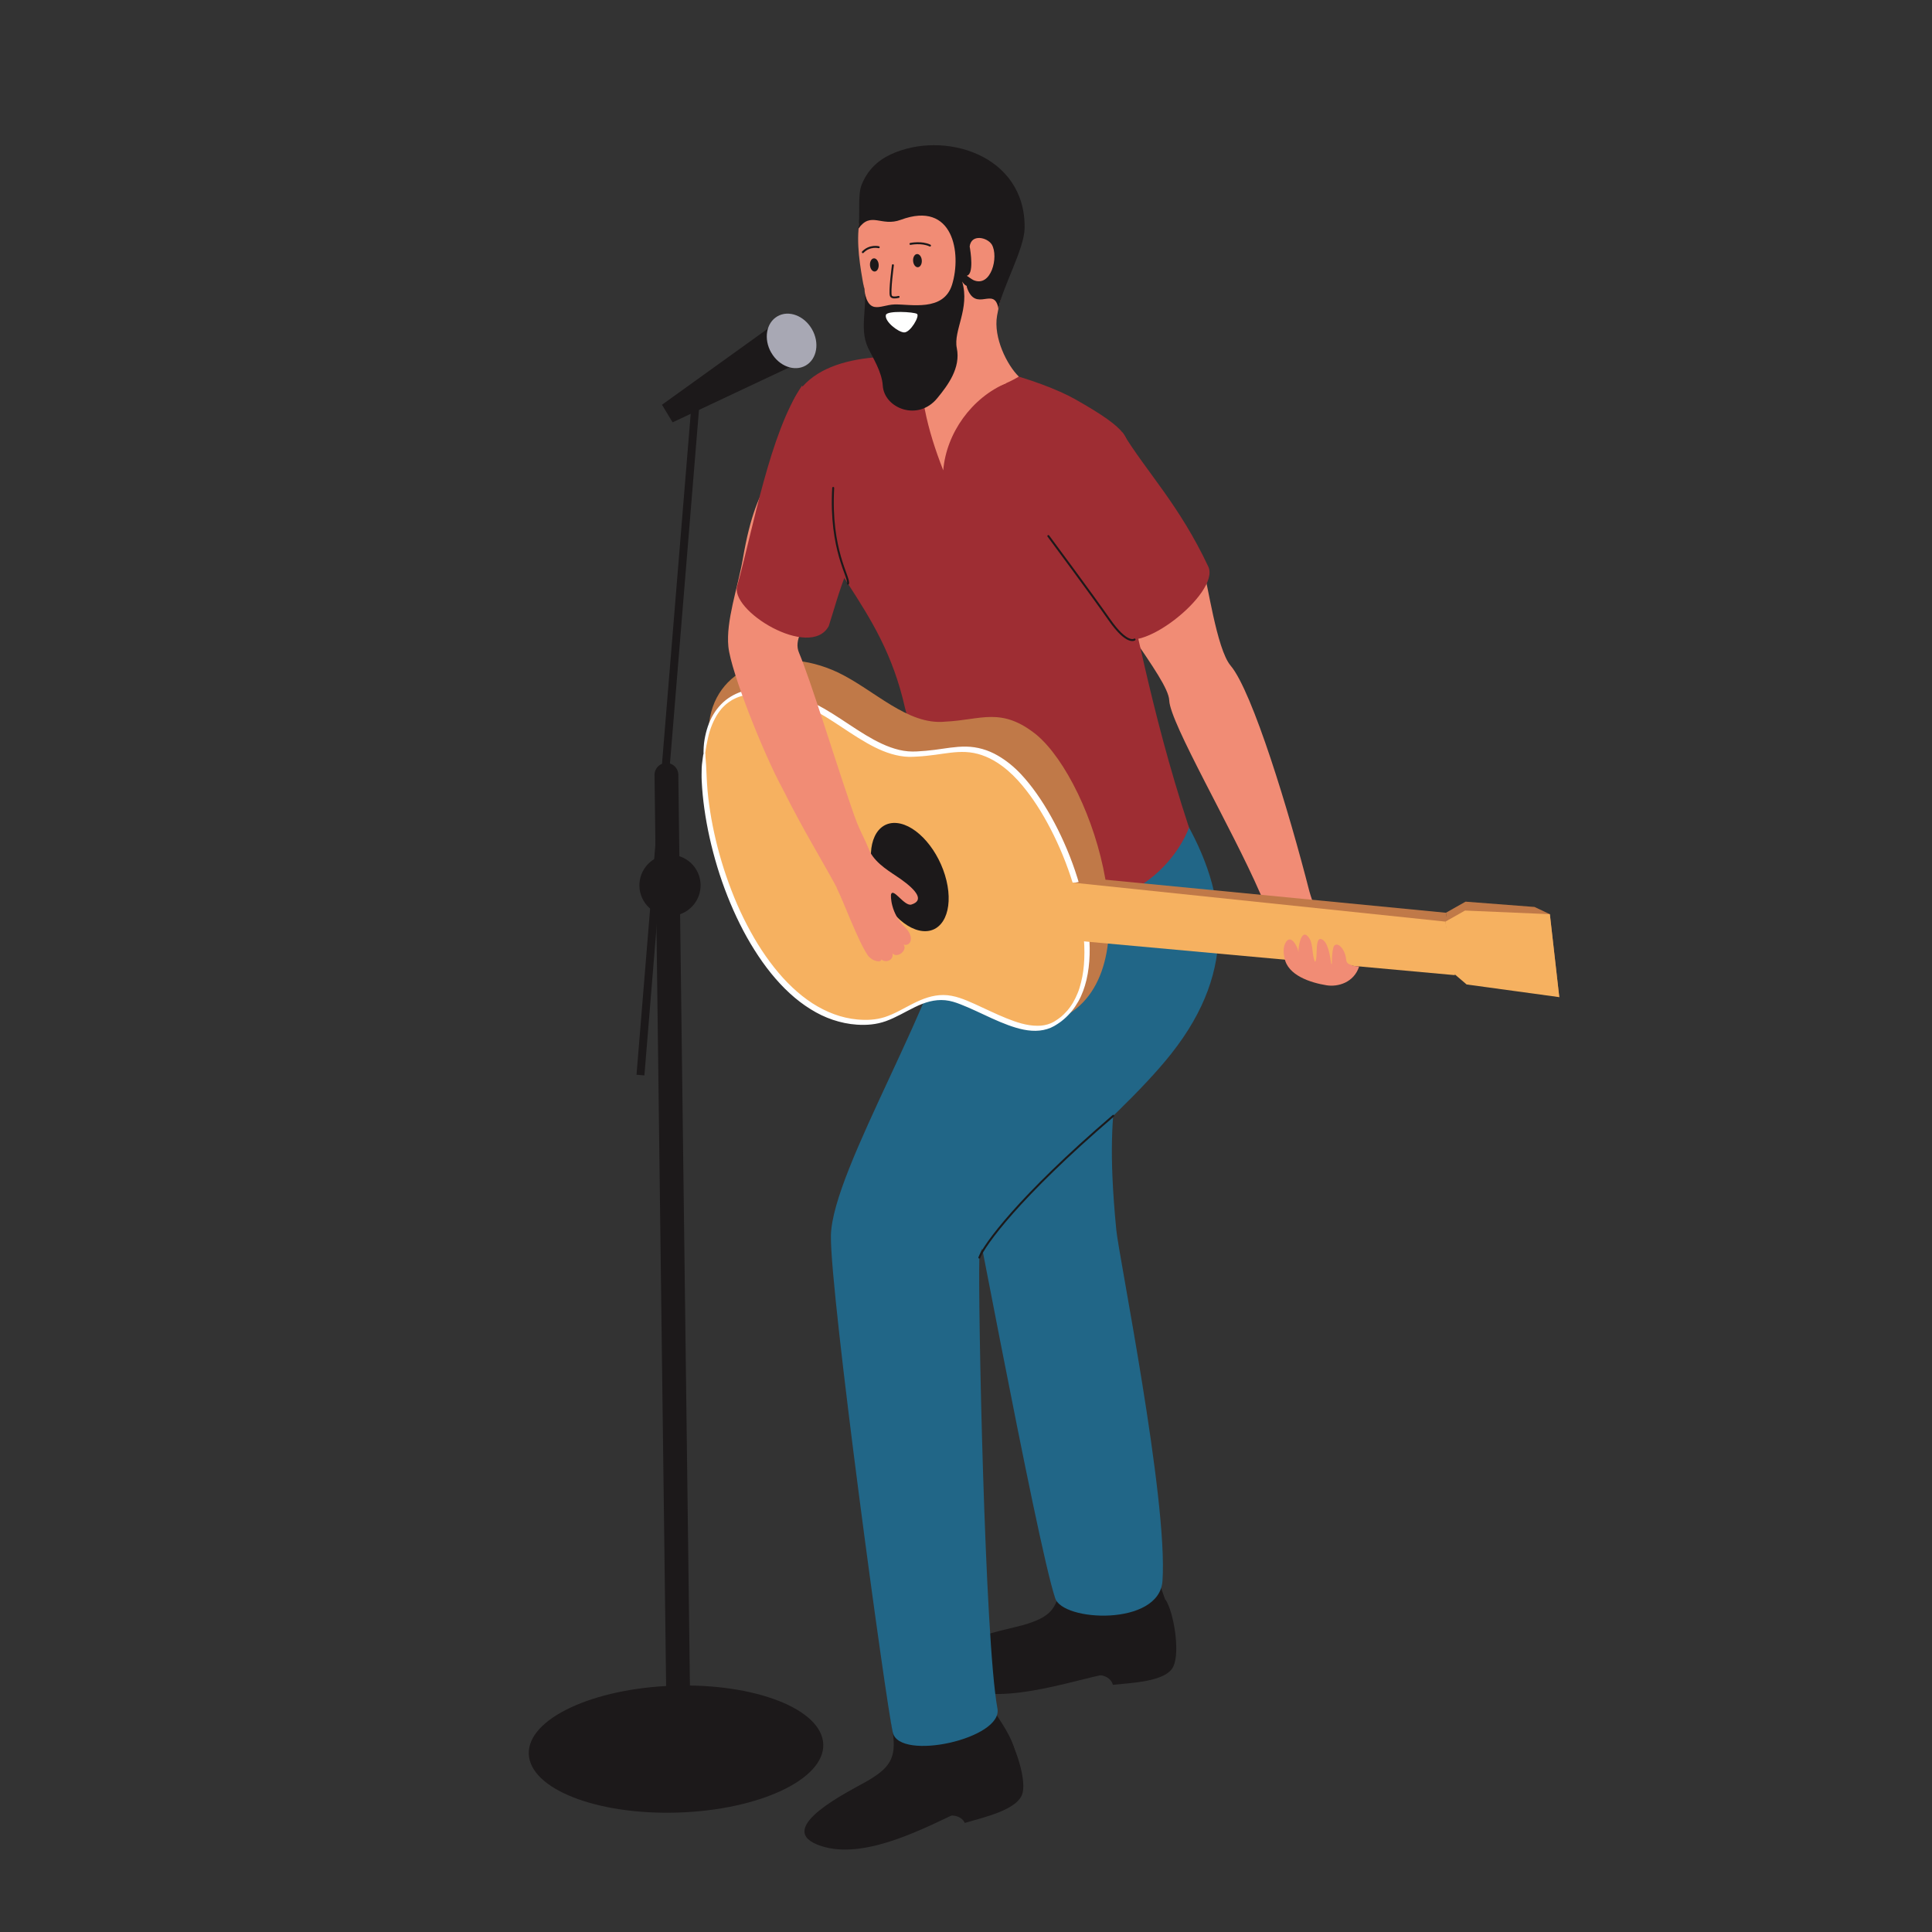<svg xmlns="http://www.w3.org/2000/svg" id="Calque_1" data-name="Calque 1" viewBox="0 0 500 500"><rect x="0" y="0" width="500" height="500" fill="#333333" stroke="none"/><defs><style>      .cls-1 {        stroke-width: 6.16px;      }      .cls-1, .cls-2, .cls-3 {        fill: none;        stroke: #1c191a;        stroke-miterlimit: 10;      }      .cls-1, .cls-3 {        stroke-linecap: round;      }      .cls-4 {        fill: #fff;      }      .cls-5 {        fill: #a8a8b4;      }      .cls-6 {        fill: #f18c75;      }      .cls-7 {        fill: #f6b160;      }      .cls-8 {        fill: #dcd4cd;      }      .cls-9 {        fill: #1c191a;      }      .cls-10 {        fill: #216687;      }      .cls-11 {        fill: #c07948;      }      .cls-2 {        stroke-width: 2.05px;      }      .cls-12 {        fill: #9e2d33;      }      .cls-3 {        stroke-width: .51px;      }    </style></defs><g><path class="cls-9" d="M251.49,429.87c1.77,11.63,12.65,17.99,11.55,28.04-.78,7.1-8.7,8.01-15.73,11.43-9.77,4.64-25.06,12.45-35.9,8-10.66-4.38,8.19-13.69,12.72-16.23,6.12-3.51,7.87-6.01,6.94-12.72-1.09-6.07-1.59-9.56,4.24-13.01"></path><path class="cls-9" d="M297.8,397.09c-.93,11.4,7.94,19.85,4.66,29.12-2.33,6.54-10.02,5.63-17.45,7.29-10.28,2.21-31.74,9.51-39.64.59-7.43-8.39,14.69-12.16,19.55-13.56,6.57-1.95,8.8-3.93,9.41-10.49.33-5.98.63-9.4,6.92-11.36"></path><path class="cls-6" d="M346.25,252.61c-.88-6.16-5.61-15.72-7.37-21.88-5.28-20.68-14.75-51.81-20.4-58.47-3.65-4.3-5.99-21.86-7.13-25.08-7.4-21.07-12.74-12.42-21.89-33.02l-12.32,23.17c8.52,19.87,25.24,38.08,25.46,43.95.22,5.87,16.2,33.01,23.52,49.89,1.76,3.52,6.6,16.5,8.8,18.7"></path><path class="cls-8" d="M214.1,139.59c1.76,3.96,3.52,16.5-3.96,13.2-7.7-3.52-12.24-3.87-9.6-12.01,2.42-7.92,8.5-14.16,11.14-10.86"></path><path class="cls-10" d="M240.07,175.69c3.52,33.43-2.29,67.53,4.84,100.3,4.4,20.23,23.31,123.03,28.15,137.55,1.76,6.16,26.99,7.4,27.79-4.4,1.45-21.2-11.39-84.41-11.96-90.92-3.96-40.91,3.94-34.75.86-76.11-.44-6.16,3.96-26.4,3.52-32.56"></path><path class="cls-10" d="M248.08,231.76c-3.52,24.78-32.76,70.74-33.04,88.05-.24,14.89,14.26,121.1,16.02,128.58,1.76,7.48,28.51,1.6,27.08-6.2-3.31-17.95-5.03-104.93-4.69-116.73.22-7.83,34.72-33.84,49.67-52.76,17.4-22.01,14.72-42.7,1.53-63.82,0,0-30.17,23.76-56.56,22.88Z"></path><path class="cls-12" d="M262.41,233.08c-2.64,19.8-22-25.52-28.16-49.71-6.27-28.19-23.07-36.26-29.62-63.92-9.68-40.91,55.77-26.19,73.61-16.13,28.47,16.05,1.77,10.09,11.01,40.45,4.68,15.36,7.91,38.29,18.46,70.4,0,0-8.8,26.39-44.87,19.36"></path><path class="cls-11" d="M183.41,188.36c.94-15.61,17.5-21.8,33.39-14.36,9.46,4.51,18.04,13.76,27.84,12.76,9.27-.42,14.46-3.93,23.58,3.38,15.1,12.66,30.32,62.16,6.32,73.36-7.75,3.62-12.8-11.17-20.69-13.35-8.52-2.02-13.4,5.48-21.31,6.03-27.37,1.89-50.69-41.79-49.14-67.82Z"></path><g><path class="cls-7" d="M182.26,195.28c.93-15.61,11.47-20.35,27.36-12.91,9.46,4.52,18.04,13.76,27.84,12.77,9.27-.42,14.46-3.93,23.58,3.38,15.09,12.66,30.11,55.65,11.93,66.36-7.29,4.47-18.41-4.17-26.3-6.35-8.52-2.02-13.41,5.48-21.31,6.03-27.37,1.89-44.66-43.24-43.1-69.27Z"></path><path class="cls-4" d="M182.48,195.17c.17-1.41.44-2.82.75-4.21.26-1.17.61-2.33,1.07-3.44.21-.52.45-1.03.71-1.52.12-.24.25-.48.39-.71.02-.03.1-.16.04-.07.04-.06.08-.13.12-.19.07-.11.15-.23.22-.34.28-.42.59-.83.91-1.22-.08.1,0,0,.03-.04s.08-.09.12-.13c.09-.1.17-.19.26-.28.17-.18.35-.35.53-.51.09-.08.17-.16.26-.23.11-.1-.08.06.03-.03.05-.04.1-.09.16-.13.19-.15.38-.3.58-.44s.42-.28.63-.41c.11-.07-.07.04.04-.03.05-.03.1-.06.15-.09.11-.06.22-.12.33-.18.22-.11.43-.22.66-.32.19-.09.51-.21.63-.26s.45-.15.65-.21c.24-.07.48-.14.73-.19,1.04-.25,1.96-.37,3.1-.4s2.35.04,3.52.2c2.75.38,5.44,1.25,8,2.31,3.05,1.27,5.89,2.92,8.66,4.72s5.58,3.75,8.5,5.42c2.71,1.55,5.59,2.87,8.69,3.4.75.13,1.5.21,2.26.23s1.52-.04,2.28-.08c1.54-.08,3.07-.26,4.59-.46,2.59-.35,5.19-.83,7.82-.71,2.91.13,5.64,1.13,8.09,2.69,2.03,1.29,3.82,2.88,5.44,4.65,1.43,1.57,2.73,3.25,3.94,4.99,1.33,1.91,2.53,3.9,3.65,5.94,1.2,2.19,2.29,4.43,3.29,6.71s1.94,4.74,2.75,7.16,1.5,4.86,2.07,7.34.96,4.76,1.22,7.18c.25,2.28.36,4.59.26,6.88-.09,2.13-.32,4.06-.85,6.15-.12.48-.25.95-.4,1.42-.07.23-.15.46-.23.69-.02.05-.06.16-.02.05-.02.05-.04.11-.06.16-.05.13-.1.25-.15.37-.35.87-.76,1.71-1.23,2.52-.07.13.07-.11-.01.02-.03.05-.06.09-.09.14-.06.1-.13.2-.19.3-.12.19-.25.38-.38.56s-.27.37-.41.54c-.07.09-.15.18-.22.28-.03.04-.07.08-.1.13-.09.11.11-.12-.02.02-.3.34-.61.67-.93.98-.16.16-.33.31-.5.46-.04.04-.08.07-.12.11.1-.09.08-.07,0,0-.09.08-.18.15-.28.22-.36.29-.74.55-1.13.8-.09.06-.19.12-.28.18-.02.01-.17.11-.08.05.14-.08-.14.09-.13.08.07-.04.02,0-.02.01-.28.16-.57.31-.87.43-.48.21-1.05.37-1.65.49s-1.15.15-1.77.15c-2.77,0-5.48-.92-8.02-1.94-2.8-1.12-5.49-2.48-8.24-3.71-2.55-1.14-5.2-2.29-8.05-2.31s-5.46.99-7.93,2.24-4.78,2.67-7.3,3.48c-2.29.73-4.7.83-7.08.61-2.05-.19-4.04-.65-6-1.37s-3.87-1.69-5.62-2.82c-1.86-1.21-3.59-2.6-5.2-4.12-1.7-1.6-3.27-3.35-4.72-5.18s-2.91-3.92-4.19-5.99-2.56-4.41-3.69-6.7-2.19-4.73-3.13-7.17-1.8-4.92-2.55-7.43-1.39-4.97-1.94-7.5-.96-4.85-1.3-7.3-.53-4.68-.64-7.03c-.05-1.05-.11-2.1-.15-3.14-.02-.5-.08-1-.11-1.5s-.1-.99-.07-1.46c.01-.17-.19-.16-.29-.12-.15.07-.28.23-.29.4-.01.23-.07.45-.1.72-.04.29-.07.58-.11.87-.07.56-.16,1.14-.17,1.7-.02,1.1-.06,2.27,0,3.4.11,2.39.35,4.78.68,7.15.35,2.52.81,5.03,1.36,7.51s1.24,5.1,2,7.61,1.64,5.03,2.61,7.49,2.04,4.88,3.22,7.25,2.4,4.55,3.77,6.72,2.77,4.17,4.35,6.11c1.48,1.82,3.08,3.56,4.81,5.14s3.44,2.89,5.35,4.08,3.75,2.08,5.77,2.76,4.13,1.12,6.25,1.26c2.54.17,5.08-.04,7.49-.91,2.64-.95,5.02-2.42,7.53-3.64s5.05-2.04,7.85-1.77c1.37.13,2.67.56,3.95,1.06,1.35.52,2.66,1.11,3.97,1.71,2.78,1.28,5.53,2.64,8.41,3.69,2.55.93,5.35,1.68,8.09,1.39,1.31-.14,2.6-.51,3.75-1.17.1-.06.2-.12.3-.18-.15.09.11-.07.16-.1.1-.06.21-.13.31-.19.2-.13.4-.26.6-.4.4-.28.78-.58,1.15-.9,1.52-1.29,2.75-2.86,3.73-4.59s1.65-3.63,2.11-5.56c.5-2.12.75-4.3.82-6.47.08-2.33-.05-4.66-.32-6.98-.29-2.5-.74-4.99-1.32-7.44s-1.31-4.98-2.13-7.41-1.78-4.87-2.84-7.25-2.14-4.54-3.36-6.73c-1.16-2.07-2.41-4.09-3.79-6.03-1.23-1.74-2.56-3.41-4.01-4.96-1.78-1.89-3.77-3.53-6.03-4.83-2.51-1.45-5.29-2.26-8.19-2.3-2.73-.04-5.43.49-8.13.84-1.53.2-3.06.32-4.6.41s-3.01-.04-4.48-.38c-3.1-.72-5.97-2.2-8.68-3.82-2.91-1.75-5.69-3.71-8.57-5.52s-5.71-3.33-8.82-4.49c-2.58-.97-5.27-1.69-8.02-1.94-2.24-.2-4.55-.07-6.7.64-2.01.66-3.85,1.75-5.33,3.26-1.61,1.63-2.74,3.64-3.47,5.74-.38,1.11-.66,2.26-.86,3.41-.23,1.32-.28,2.64-.27,3.97,0,.29.43-.04.45-.22Z"></path></g><path class="cls-6" d="M226.04,222.67c-3.08-7.92-3.22-6.31-5.86-14.22-4.64-13.48-10.19-31.84-13.42-39.59-2.6-6.24,9.09-13.99,15.25-28.07l-15.84-34.09c-4.28,18.29-10.01,14.9-13.93,37.97-1.32,7.48-4.4,16.06-3.74,22.66.66,6.6,9.24,28.08,14.08,36.88,5.72,11.44,9.68,17.45,15.1,27.57"></path><path class="cls-12" d="M207.57,99.79c-8.34,12.23-12.65,37.04-16.72,51.61-2.44,6.52,18.85,19.46,23.63,10.63,2.42-7.48,5.74-21.37,12.56-25.55"></path><path class="cls-12" d="M290.49,111.89c6.2,10.22,14.68,18.72,22.22,34.76,3.2,6.82-18.83,24.11-23.2,17.37-7.31-11.31-15.76-21.98-24.02-33.01"></path><polyline class="cls-11" points="283.52 227.42 374.2 236.22 376.68 250.08 232.91 236.99"></polyline><polyline class="cls-11" points="374.2 236.22 379.28 233.35 397.14 234.72 401.1 236.59 403.54 258.06 379.69 252.48 375.86 249.22"></polyline><path class="cls-6" d="M242.8,94.3c-8.14,7.71-17.75-11.17-18.8-17.55-1.9-10.75-5.37-24.99,7.3-31.95,11.66-6.4,25-1.31,30.83,12.28,2.68,6.24-2.17,13.56-4.09,24.62-.99,5.68,2.59,12.8,5.63,15.76,0,0-15.89,10.11-20.88-3.16Z"></path><path class="cls-6" d="M260.46,99.14c-8.92,3.76-15.54,12.88-16.35,22.58-4.22-10.78-6.5-20.4-5.89-31.93,4.94-.76,10.26,3.23,15.21,3.42"></path><path class="cls-9" d="M249.22,66.9c.21-.56.64-1.69,1.71-1.79,6.85-1.77,1.62,13.35-1.92,7.76,2.06,7.02-2.33,12.66-1.39,17.22,1.05,5.14-2.32,9.62-5.05,12.95-5.01,6.13-13.74,2.62-14.11-3.24-.23-3.64-2.67-7.36-3.83-9.84-2.46-5.22.26-11.37-1.21-16.47,1,8.7,4.17,5.4,8.09,5.3,4.12-.11,12.68,1.97,14.88-5.11,2.5-8.06.37-21.85-13.25-16.8-5.14,1.91-7.7-2.33-11.02,2.33.59-3.23-.25-8.59.88-11.42,1.45-3.6,3.96-6.16,7.48-7.81,13.64-6.38,35-.06,34.69,19.09-.09,5.38-5.73,15.25-6.78,20.83-1.04-6.08-5.85,1.26-8.16-5.54"></path><path class="cls-6" d="M250.96,63.78c.38-3.28,4.51-2.4,5.72-.49,1.84,3.16-.18,11.18-4.74,9.21-.64-.34-1.2-.79-1.74-1.14,1.89-.39,1-6.18.75-7.57.08-.21.04-.61.23-.73"></path><polygon class="cls-11" points="294.3 244.73 282.87 234.4 277.59 238.58 294.3 244.73"></polygon><polyline class="cls-7" points="234.53 223.91 374.07 238.51 376.55 252.37 232.79 239.28"></polyline><polyline class="cls-7" points="374.07 238.51 379.15 235.65 401.1 236.59 403.54 258.06 379.56 254.78 375.73 251.51"></polyline><path class="cls-6" d="M350.07,249.96c-.51-.46-1.57-.25-1.7-1.68-.22-2.53-2.09-4.62-3.08-3.52-.66.88-.66,5.17-.55,6.05-.33-1.65-.66-6.49-2.42-7.59-2.31-1.43-1.1,4.84-1.98,5.72-.99-1.98-.26-5.25-2.09-6.82-1.54-1.32-2.31,2.97-2.2,4.29-.22-1.43-1.95-4.77-3.3-2.53-.66,1.1-.66,2.53-.33,3.96.77,4.62,6.86,6.5,10.89,7.15,2.94.47,7.08-.68,8.44-4.88"></path><path class="cls-9" d="M225.96,226.09c1.86,7.72,7.61,14.38,12.85,14.87,5.24.49,7.98-5.37,6.13-13.09-1.86-7.72-7.61-14.38-12.85-14.87-5.24-.49-7.98,5.37-6.13,13.09Z"></path><path class="cls-6" d="M225.12,220.43c1.79,3.32,5.37,5.24,7.92,7.03,4.34,3.07,6.13,5.62,2.81,6.64-1.79.51-4.66-4.4-5.24-2.68-.13.39-.13,4.93,3.54,8.48,2.73,2.64,1.49,5.12-.3,4.56,1.11,1.49-1.66,3.66-2.9,2.26.43,1.58-1.49,2.68-2.9,1.58.16.88-2.3.64-3.53-1.15-2.64-4-6.26-13.97-8.01-17.42"></path><path class="cls-9" d="M259.32,446.9c2.79,2.9,6.35,12.86,5.34,17.03-.97,4.49-10.51,6.49-14.97,7.85-1.01-2.18-4.23-2.51-6.5-.99"></path><path class="cls-9" d="M301.62,413.95c2.15,3.27,3.8,13.42,2.09,17.22-1.72,4.13-11.19,4.35-15.7,4.86-.58-2.26-3.6-3.15-6.04-2.09"></path><path class="cls-9" d="M227.4,68.48c.07.94-.38,1.74-1,1.79-.62.05-1.18-.68-1.25-1.62-.07-.94.38-1.75,1-1.79.62-.05,1.19.68,1.25,1.62Z"></path><path class="cls-9" d="M238.56,67.37c.07.94-.38,1.74-1,1.79-.62.05-1.18-.68-1.25-1.62-.07-.94.38-1.75,1-1.79.62-.05,1.19.68,1.25,1.62Z"></path><path class="cls-3" d="M235.63,63.12s2.91-.6,5.05.43"></path><path class="cls-3" d="M227.41,63.98s-2.31-.6-4.11,1.28"></path><path class="cls-3" d="M231.08,68.64s-.94,6.99-.51,7.93c.25.56,1.24.45,1.99.27"></path><path class="cls-4" d="M229.28,81.5c.3-1.17,7.27-.79,8.04-.26.77.54-1.7,4.82-3.32,4.79-1.5-.02-5.15-2.84-4.73-4.53Z"></path><path class="cls-3" d="M293.63,165.5s-1.9,1.52-6.56-5.16c-4.66-6.68-15.76-21.61-15.76-21.61"></path><path class="cls-3" d="M219.46,151.06c.51-1.57-4.74-8.62-3.83-24.79"></path><path class="cls-3" d="M253.45,325.46c1.24-3.18,10.01-15.55,34.66-36.69"></path></g><g><line class="cls-2" x1="180.05" y1="103.8" x2="165.75" y2="278.23"></line><polyline class="cls-9" points="201.3 83.2 171.32 104.75 174.07 109.3 206.4 94.08"></polyline><path class="cls-5" d="M199.6,91.26c2.02,3.52,6.02,5.01,8.93,3.33,2.91-1.68,3.63-5.88,1.6-9.4-2.02-3.51-6.02-5.01-8.93-3.33-2.91,1.67-3.63,5.88-1.61,9.4Z"></path><path class="cls-9" d="M136.85,453.91c.29,9.07,17.59,15.86,38.64,15.18,21.05-.69,37.87-8.59,37.57-17.66-.3-9.07-17.59-15.86-38.64-15.18-21.05.69-37.87,8.59-37.57,17.65Z"></path><line class="cls-1" x1="172.47" y1="200.54" x2="175.58" y2="444.73"></line><path class="cls-9" d="M165.48,229.38c.14,4.37,3.8,7.8,8.17,7.66,4.37-.14,7.8-3.8,7.66-8.17-.14-4.37-3.8-7.8-8.17-7.66-4.37.14-7.8,3.8-7.66,8.17Z"></path></g></svg>